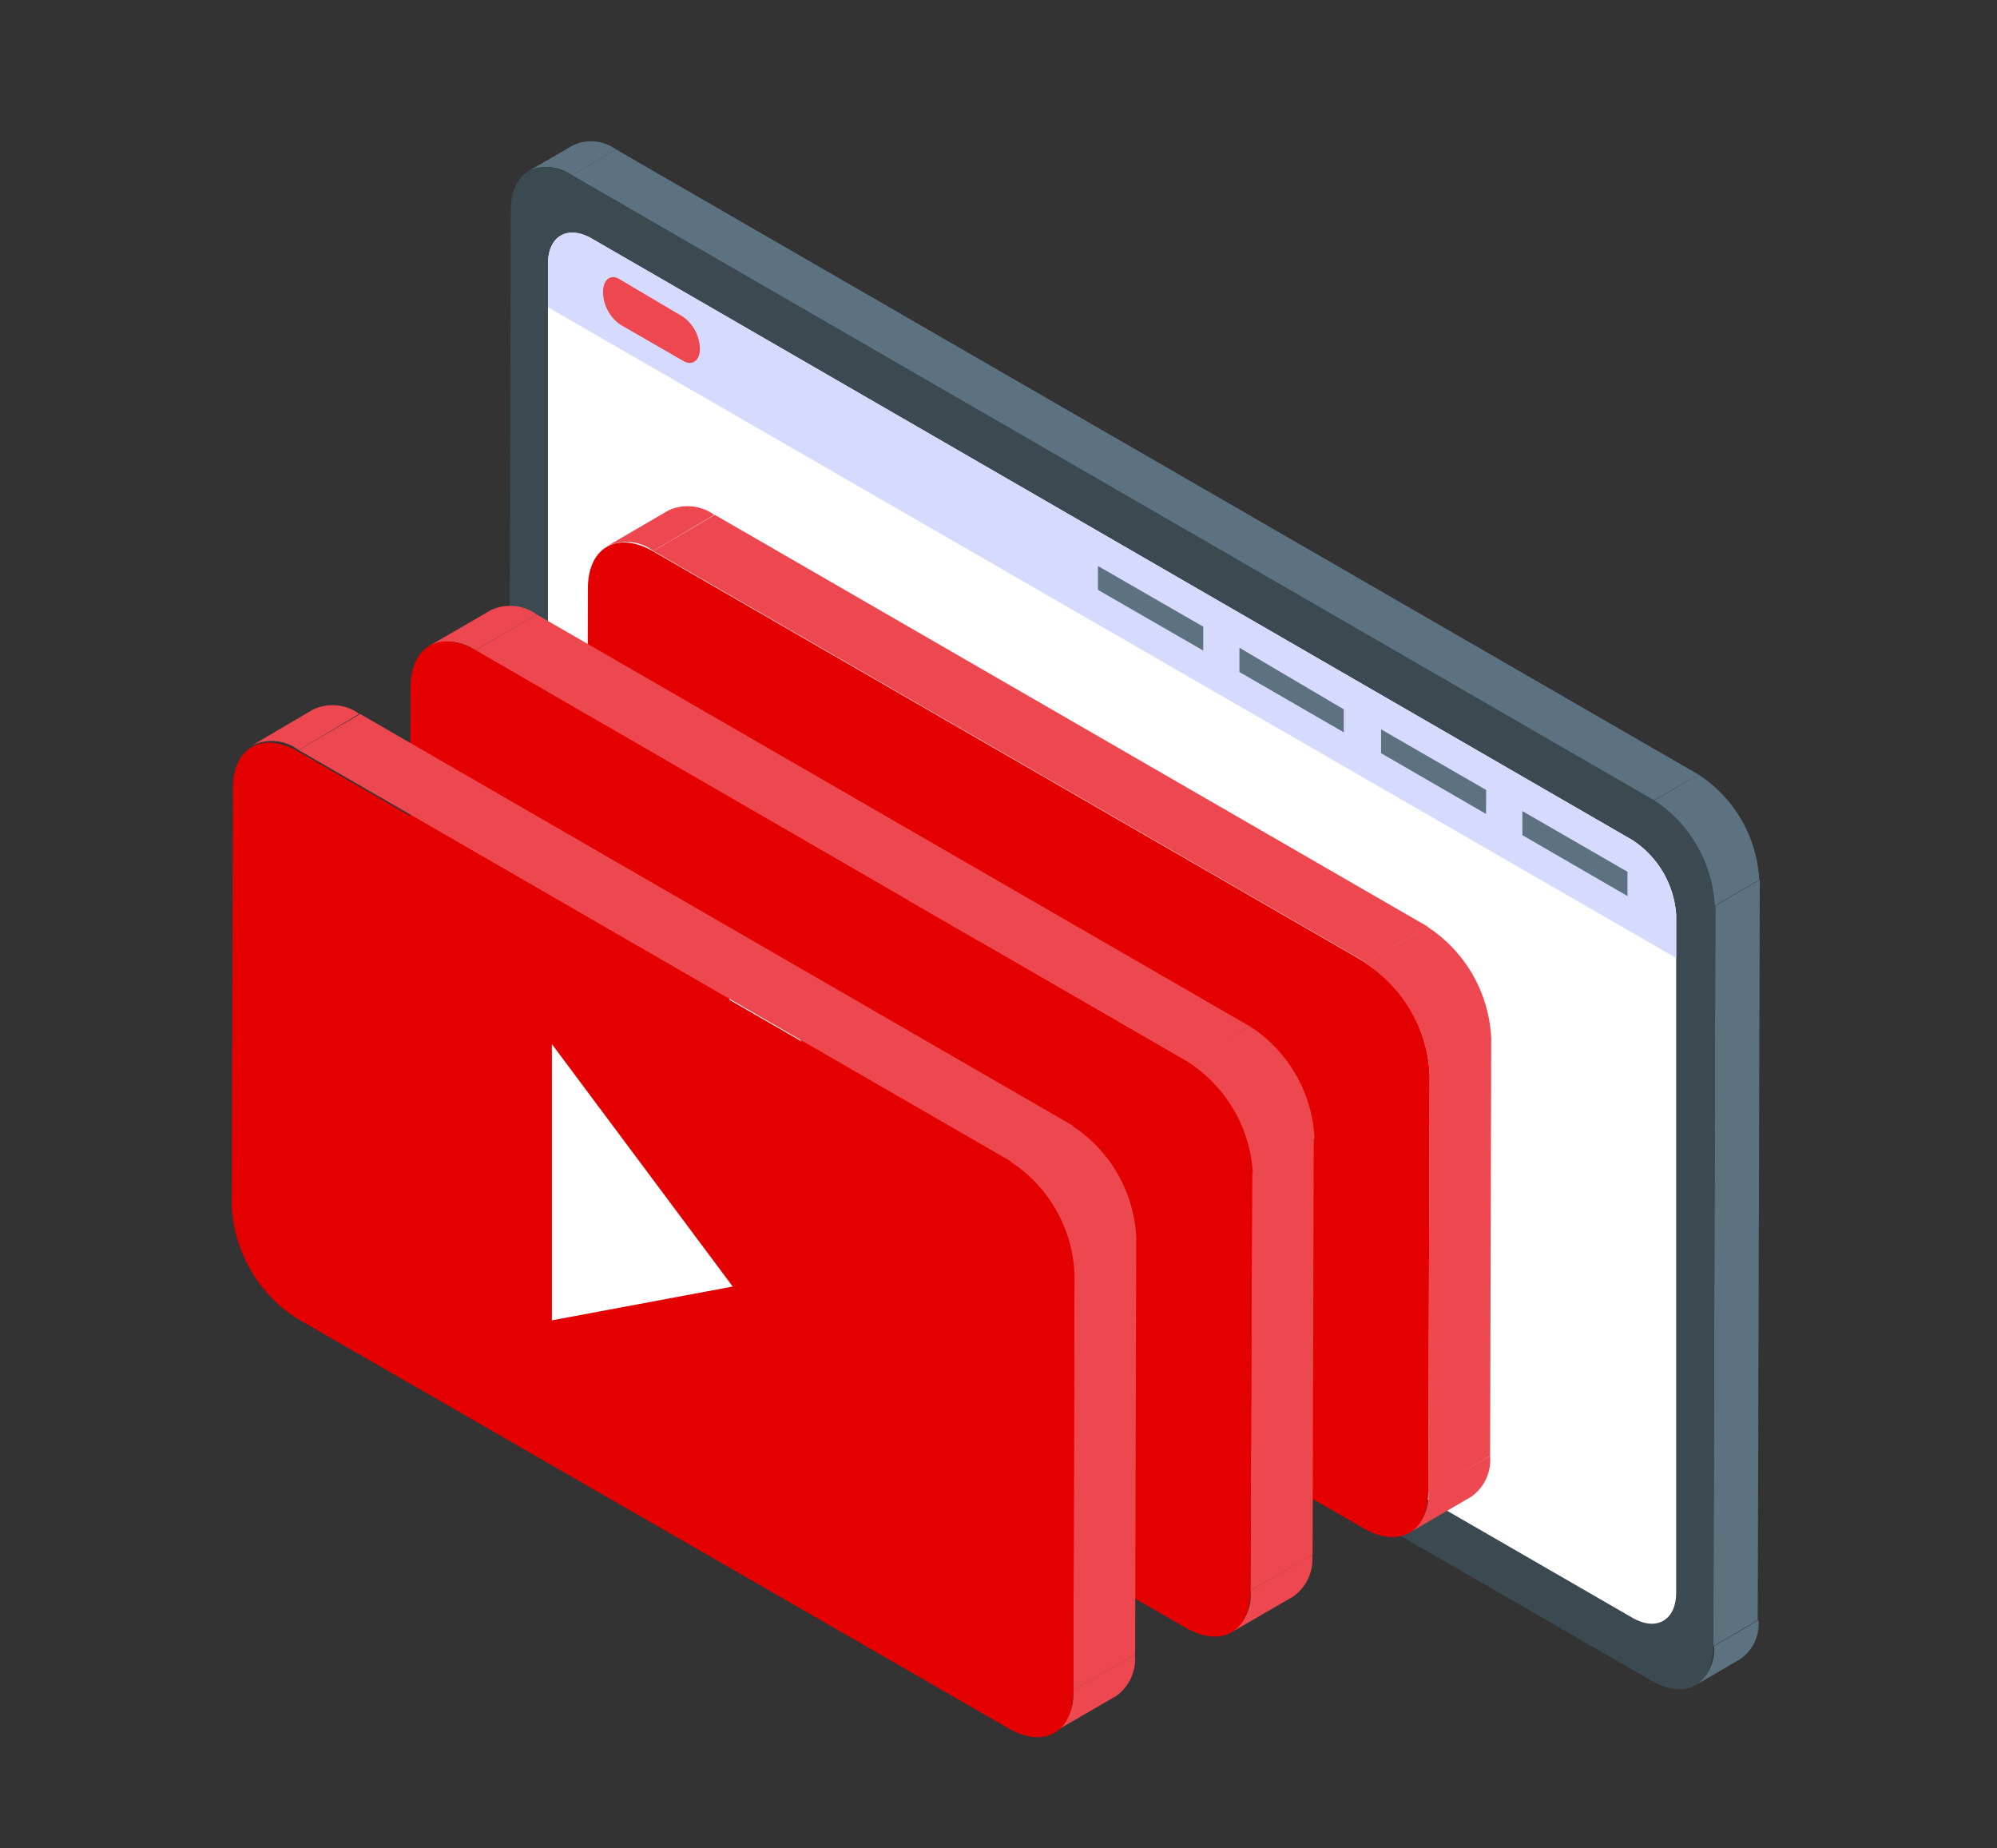 <svg id="Layer_1" data-name="Layer 1" xmlns="http://www.w3.org/2000/svg" viewBox="0 0 107 99"><rect x="0" y="0" width="107" height="99" fill="#333333" stroke="none"/><defs><style>.cls-1{isolation:isolate;}.cls-2{fill:#5d7280;}.cls-3{fill:#3b4951;}.cls-4{fill:#fff;}.cls-5{fill:#d7daff;}.cls-6{fill:#ed484f;}.cls-7{fill:#e50000;}</style></defs><title>youtube-ser</title><g class="cls-1"><path class="cls-2" d="M28.32,9.16l2.39-1.38A2.27,2.27,0,0,1,33,8L30.65,9.39A2.34,2.34,0,0,0,28.32,9.16Z"/><path class="cls-2" d="M93.22,88.89l-2.38,1.39a2.31,2.31,0,0,0,1-2.1l2.38-1.39a2.28,2.28,0,0,1-1,2.1Z"/><path class="cls-2" d="M91.91,48.52l2.38-1.39-.11,39.66L91.8,88.18Z"/><path class="cls-2" d="M30.65,9.39,33,8,91,41.49l-2.39,1.39Z"/><path class="cls-3" d="M88.64,42.88a7.18,7.18,0,0,1,3.27,5.64L91.8,88.18c0,2.07-1.49,2.91-3.29,1.87l-58-33.48a7.19,7.19,0,0,1-3.25-5.65l.11-39.66c0-2.07,1.47-2.91,3.28-1.87Z"/><path class="cls-2" d="M88.64,42.88,91,41.49a7.18,7.18,0,0,1,3.26,5.64l-2.38,1.39A7.18,7.18,0,0,0,88.64,42.88Z"/></g><path class="cls-4" d="M89.81,49V85.31c0,1.49-1.06,2.1-2.35,1.35L31.71,54.47a5.2,5.2,0,0,1-2.35-4.06V14.14c0-1.51,1.06-2.1,2.35-1.36L87.46,45A5.2,5.2,0,0,1,89.81,49Z"/><path class="cls-5" d="M89.81,49v2.32L29.36,16.46V14.14c0-1.51,1.06-2.1,2.35-1.36L87.46,45A5.2,5.2,0,0,1,89.81,49Z"/><path class="cls-6" d="M36.6,19.33l-3.38-1.95a2.18,2.18,0,0,1-.91-1.73c0-.67.41-1,.91-.68l3.38,2a2.16,2.16,0,0,1,.9,1.72C37.5,19.31,37.1,19.62,36.6,19.33Z"/><path class="cls-2" d="M64.47,34.85,58.83,31.6V30.32l5.64,3.25Z"/><path class="cls-2" d="M72,39.23,66.41,36V34.7L72,38Z"/><path class="cls-2" d="M79.62,43.6,74,40.35V39.07l5.63,3.25Z"/><path class="cls-2" d="M87.2,48l-5.63-3.26V43.45L87.2,46.7Z"/><g class="cls-1"><path class="cls-6" d="M32.51,29.27l3.31-1.93a2.44,2.44,0,0,1,2.45.24L35,29.51A2.41,2.41,0,0,0,32.51,29.27Z"/><path class="cls-6" d="M78.83,80.18l-3.3,1.92a2.41,2.41,0,0,0,1-2.22L79.84,78A2.42,2.42,0,0,1,78.83,80.18Z"/><path class="cls-6" d="M76.6,57.51l3.3-1.92L79.84,78l-3.31,1.92Z"/><path class="cls-6" d="M35,29.51l3.3-1.93,38.2,22.06-3.31,1.92Z"/><path class="cls-7" d="M73.16,51.56a7.57,7.57,0,0,1,3.44,5.95l-.07,22.37c0,2.19-1.54,3.08-3.45,2l-38.2-22a7.65,7.65,0,0,1-3.44-6l.06-22.36c0-2.19,1.56-3.08,3.47-2Z"/><path class="cls-6" d="M73.16,51.56l3.31-1.92a7.54,7.54,0,0,1,3.43,6l-3.3,1.92a7.57,7.57,0,0,0-3.44-5.95Z"/></g><path class="cls-4" d="M58.28,58.25l-9.69,1.81V45.26Z"/><g class="cls-1"><path class="cls-6" d="M23,34.6l3.31-1.92a2.42,2.42,0,0,1,2.45.24l-3.3,1.92A2.46,2.46,0,0,0,23,34.6Z"/><path class="cls-6" d="M69.32,85.51,66,87.43a2.4,2.4,0,0,0,1-2.22l3.31-1.92a2.44,2.44,0,0,1-1,2.22Z"/><path class="cls-6" d="M67.09,62.85l3.3-1.92-.06,22.36L67,85.21Z"/><path class="cls-6" d="M25.46,34.84l3.3-1.92L67,55l-3.31,1.92Z"/><path class="cls-7" d="M63.65,56.89a7.59,7.59,0,0,1,3.44,6L67,85.21c0,2.19-1.55,3.08-3.45,2l-38.2-22a7.59,7.59,0,0,1-3.44-6L22,36.82c0-2.2,1.56-3.08,3.47-2Z"/><path class="cls-6" d="M63.65,56.89,67,55a7.55,7.55,0,0,1,3.43,6l-3.3,1.92A7.59,7.59,0,0,0,63.65,56.89Z"/></g><path class="cls-4" d="M48.77,63.59l-9.69,1.8V50.59Z"/><g class="cls-1"><path class="cls-6" d="M13.49,39.94,16.79,38a2.46,2.46,0,0,1,2.46.24L16,40.18A2.41,2.41,0,0,0,13.49,39.94Z"/><path class="cls-6" d="M59.81,90.85,56.5,92.77a2.42,2.42,0,0,0,1-2.22l3.31-1.92a2.44,2.44,0,0,1-1,2.22Z"/><path class="cls-6" d="M57.57,68.18l3.31-1.92-.06,22.37-3.31,1.92Z"/><path class="cls-6" d="M16,40.18l3.3-1.93,38.2,22.06-3.31,1.92Z"/><path class="cls-7" d="M54.14,62.23a7.54,7.54,0,0,1,3.43,6l-.06,22.37c0,2.19-1.55,3.08-3.45,2l-38.2-22a7.6,7.6,0,0,1-3.44-6l.06-22.36c0-2.19,1.56-3.07,3.47-2Z"/><path class="cls-6" d="M54.14,62.23l3.31-1.92a7.56,7.56,0,0,1,3.43,6l-3.31,1.92a7.54,7.54,0,0,0-3.43-6Z"/></g><path class="cls-4" d="M39.26,68.92l-9.69,1.81V55.93Z"/></svg>